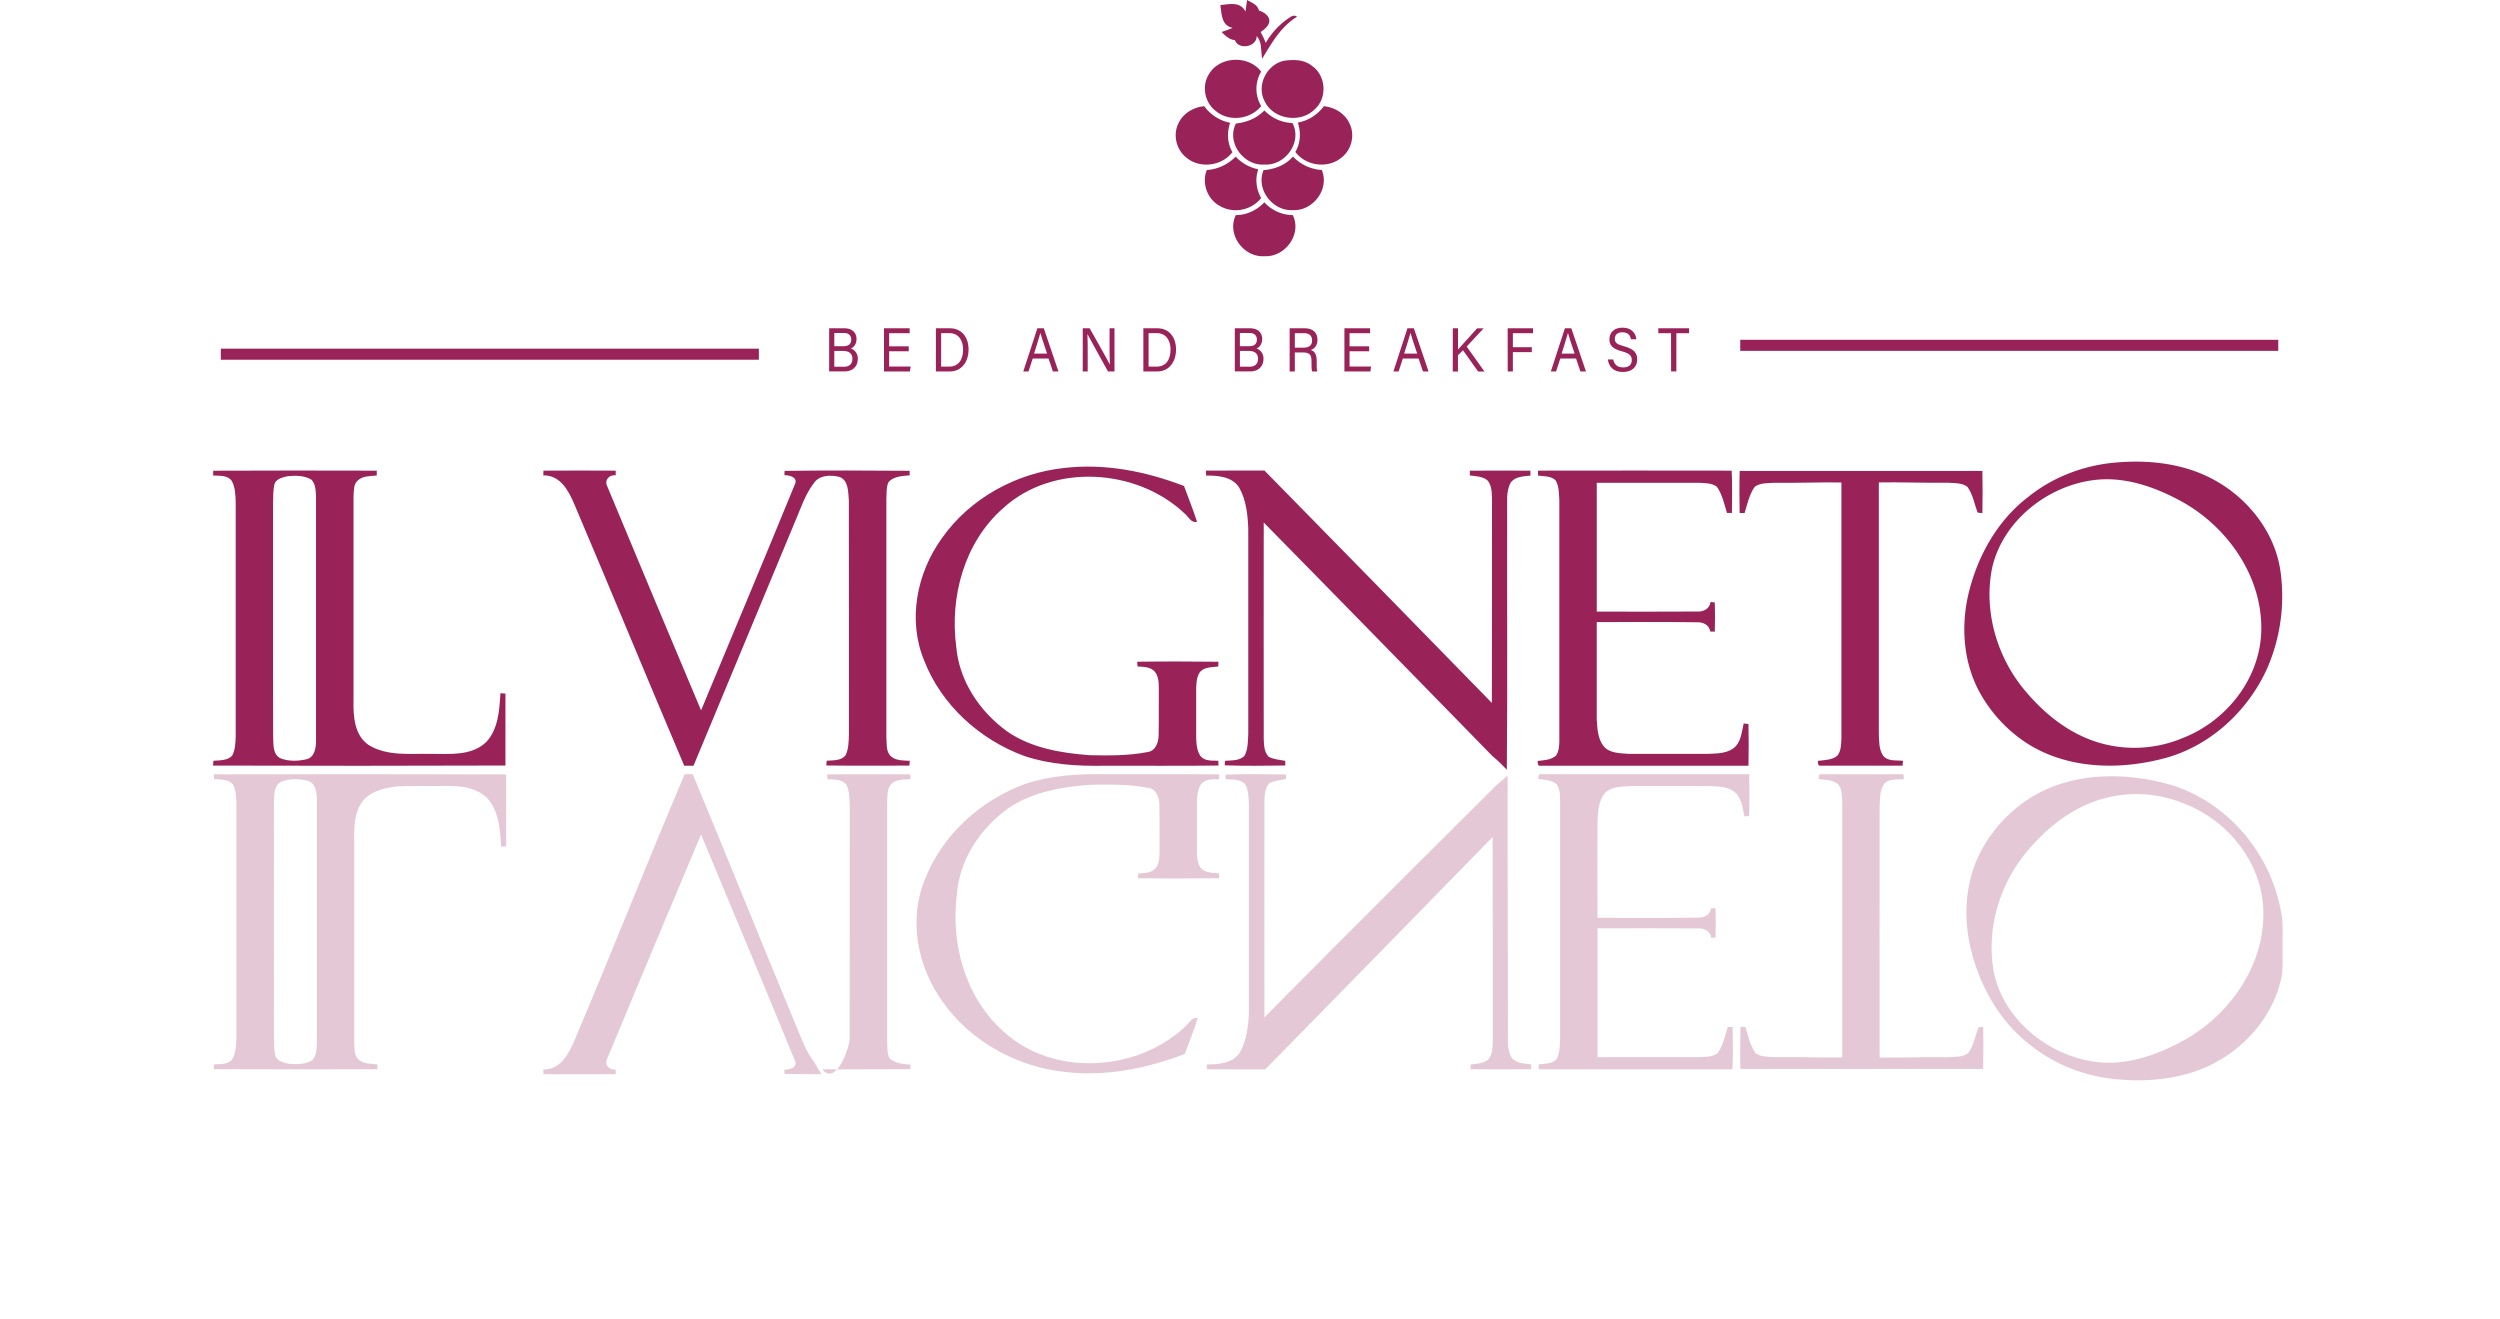 <svg xmlns="http://www.w3.org/2000/svg" xmlns:xlink="http://www.w3.org/1999/xlink" id="Layer_1" data-name="Layer 1" viewBox="0 0 2093.1 1104.38"><defs><style>.cls-1{fill:url(#Sfumatura_senza_nome_10);}.cls-2{fill:url(#Sfumatura_senza_nome_11);}.cls-3{fill:#992359;}.cls-4{mask:url(#mask);}.cls-5{opacity:0.25;}.cls-6{mask:url(#mask-2);}.cls-7{fill:url(#Sfumatura_senza_nome_17);}.cls-8{filter:url(#luminosity-invert-noclip);}</style><linearGradient id="Sfumatura_senza_nome_10" x1="1033.1" y1="794.81" x2="1043.09" y2="1012.61" gradientUnits="userSpaceOnUse"><stop offset="0" stop-color="#b3b3b3"></stop><stop offset="0.04" stop-color="#a7a7a7"></stop><stop offset="0.23" stop-color="#6c6c6c"></stop><stop offset="0.4" stop-color="#3e3e3e"></stop><stop offset="0.56" stop-color="#1c1c1c"></stop><stop offset="0.69" stop-color="#070707"></stop><stop offset="0.77"></stop></linearGradient><linearGradient id="Sfumatura_senza_nome_11" x1="1131.23" y1="1142.56" x2="1140.52" y2="1345.02" gradientUnits="userSpaceOnUse"><stop offset="0" stop-color="#b3b3b3"></stop><stop offset="0.11" stop-color="#c2c2c2"></stop><stop offset="0.39" stop-color="#e3e3e3"></stop><stop offset="0.62" stop-color="#f8f8f8"></stop><stop offset="0.77" stop-color="#fff"></stop></linearGradient><mask id="mask" x="105.66" y="627.61" width="1887.06" height="613.54" maskUnits="userSpaceOnUse"><g transform="translate(-29.48 -128.36)"><rect class="cls-1" x="135.14" y="755.97" width="1805.44" height="285.33"></rect><rect class="cls-2" x="249.12" y="1108.63" width="1773.08" height="260.89"></rect></g></mask><filter id="luminosity-invert-noclip" x="29.48" y="-8840.57" width="2093.1" height="32766" filterUnits="userSpaceOnUse" color-interpolation-filters="sRGB"></filter><mask id="mask-2" x="0" y="-8968.94" width="2093.1" height="32766" maskUnits="userSpaceOnUse"><g class="cls-8"></g></mask><linearGradient id="Sfumatura_senza_nome_17" x1="1048.35" y1="1200.53" x2="1038.28" y2="-345.1" gradientUnits="userSpaceOnUse"><stop offset="0.12" stop-color="#fff"></stop><stop offset="0.15" stop-color="#fff" stop-opacity="0.99"></stop><stop offset="0.17" stop-color="#fff" stop-opacity="0.95"></stop><stop offset="0.19" stop-color="#fff" stop-opacity="0.88"></stop><stop offset="0.21" stop-color="#fff" stop-opacity="0.78"></stop><stop offset="0.23" stop-color="#fff" stop-opacity="0.66"></stop><stop offset="0.25" stop-color="#fff" stop-opacity="0.51"></stop><stop offset="0.26" stop-color="#fff" stop-opacity="0.33"></stop><stop offset="0.28" stop-color="#fff" stop-opacity="0.12"></stop><stop offset="0.29" stop-color="#fff" stop-opacity="0"></stop></linearGradient></defs><title>logo vettoriale</title><path class="cls-3" d="M1073.55,128.36c3.92,2.28,8.9,3.82,10,9,1-.46,18.1,6.88,1.34,17.8a65.22,65.22,0,0,1,4.31,9.1,63.5,63.5,0,0,1,17.89-19.78c2.45-1.63,5.35-4.38,8.34-2.11-13.63,8.24-21.37,22.29-29.26,35.24-1.31-10.84-.25-13.37-4.54-19.17.13,9.53-15.42,11.87-18.24,3.47-4-.1-8-3.45-11.09-6.78q4.67-1.57,9.23-3.43c-9.42-1.93-9.23-11.57-10.31-19.06,7.63-.84,16.88-3.1,21,5.48C1072.71,134.87,1073.12,131.62,1073.55,128.36Z" transform="translate(-29.48 -128.36)"></path><path class="cls-3" d="M1041.58,190.63c8.66-15.32,33.44-16.34,43.77-2.26a28.28,28.28,0,0,0,.07,28.85c-9,11-26.66,13.37-37.77,4.27C1038.21,214.61,1035.31,200.54,1041.58,190.63Z" transform="translate(-29.48 -128.36)"></path><path class="cls-3" d="M1104.54,179.2c7.94-1.11,16.92-1.11,23.41,4.31,11.71,8,13,26.77,2.43,36.21-11.75,12.15-34.9,8.84-42.12-6.63C1081.16,199.89,1090.07,182.24,1104.54,179.2Z" transform="translate(-29.48 -128.36)"></path><path class="cls-3" d="M1016,231.9c3.77-8.48,12.62-13.87,21.75-14.61a34.92,34.92,0,0,0,21.65,13.85c-2.71,8.09-2.46,17.1,1.91,24.59-8.68,11.51-26.76,14-38,5C1014.54,254.28,1011.24,241.65,1016,231.9Z" transform="translate(-29.48 -128.36)"></path><path class="cls-3" d="M1064.23,231.78c8.94-.94,17.55-4.38,23.83-11a33.62,33.62,0,0,0,23.47,10.57c8.57,15.9-6,35.88-23.47,34.77C1070.71,267.34,1056.15,247.71,1064.23,231.78Z" transform="translate(-29.48 -128.36)"></path><path class="cls-3" d="M1039.86,270.72A37.1,37.1,0,0,0,1064,259.49a35.57,35.57,0,0,0,18.91,10.61,29.29,29.29,0,0,0,2.46,24c-7.77,10.21-23.1,13.36-34.22,6.87C1040.4,295.54,1035.4,281.83,1039.86,270.72Z" transform="translate(-29.48 -128.36)"></path><path class="cls-3" d="M1112,259.45a36.62,36.62,0,0,0,24.13,11.26c6.71,16.08-7.42,34.52-24.47,33.58-16.92.78-30.89-17.55-24.28-33.5C1096.65,270.09,1105.78,266.63,1112,259.45Z" transform="translate(-29.48 -128.36)"></path><path class="cls-3" d="M1064.18,308.44c9.09.07,17.7-4.18,23.87-10.69a32.43,32.43,0,0,0,23.8,10.7c7.86,16-6.45,35.43-23.79,34.4C1070.65,344,1056.25,324.44,1064.18,308.44Z" transform="translate(-29.48 -128.36)"></path><path class="cls-3" d="M1486.47,412.87q225.24,0,450.46,0v9.25q-225.24,0-450.46,0C1486.45,419,1486.45,416,1486.47,412.87Z" transform="translate(-29.48 -128.36)"></path><path class="cls-3" d="M214.37,420.29q225.22,0,450.46,0c0,3.08,0,6.17,0,9.25q-225.24,0-450.46,0C214.35,426.46,214.35,423.37,214.37,420.29Z" transform="translate(-29.48 -128.36)"></path><path class="cls-3" d="M920.51,520.16c34.07-4,68.52,2.87,100.27,15.1,3.63,10,7.72,19.87,10.9,30-5,1.22-7.14-4.38-10.41-7C981.1,520.23,910.46,515.8,869,554.13c-32.21,28.56-44.44,74-38.91,115.76,2.43,28.66,19.73,54.35,42.75,70.94,20.1,13.87,45,18,68.84,19.81,16.19.32,32.62.52,48.57-2.63,6.71-.85,9.18-8,9.27-13.84.32-12.8,0-25.63.15-38.45,0-5.1.05-10.81-3.33-15-3.58-4.09-9.44-4.07-14.44-4.32-.1-1.34-.22-2.67-.35-4,22.69-.34,45.38-.26,68.07,0q-.13,2-.18,4c-5.34.68-12,.24-15.58,5-2.49,3.86-2.73,8.67-2.89,13.14q0,20.4,0,40.82c.15,5.49.38,11.48,3.7,16.12,3.57,4.38,9.78,3.57,14.81,3.82,0,1,.13,3,.17,4-31.87.41-63.75.06-95.62.17-22.48.4-45.42-.93-66.88-8.15-37.29-13.61-69.4-42.6-83.87-79.8-14.09-33.86-6.29-73.42,14.83-102.61C841.48,545.65,880.24,524.4,920.51,520.16Z" transform="translate(-29.48 -128.36)"></path><path class="cls-3" d="M1802.25,515.5c27.54-2.26,56.38,1.15,80.88,14.59,28.61,15.56,50.95,43.84,55.65,76.41a151.74,151.74,0,0,1-10.93,81c-15.54,34.82-45.72,63.57-82.61,74.71-38.6,11.11-83.23,10.79-118.06-11.13a119.39,119.39,0,0,1-41.47-45.38c-12.5-24.39-14.36-53.25-8.24-79.71,7.4-31.41,23.92-61.47,49.86-81.38C1748.5,527.45,1775.09,517.54,1802.25,515.5Zm-19.87,14.82c-39.11,5-76.09,34.38-85,73.42-7.39,36.64,4.24,75.86,28.51,104,15.4,18.21,34.83,33.79,57.71,41.41a104.2,104.2,0,0,0,73.1-2.79c35.09-13.47,62.56-46.74,65.72-84.53,3.74-47.25-26.44-91.84-67.1-114C1833.2,535.83,1807.91,527,1782.38,530.32Z" transform="translate(-29.48 -128.36)"></path><path class="cls-3" d="M208,522.46c45.63-.24,91.28-.14,136.91-.05,0,1,0,3,0,4.06-5.38.58-11.58.19-15.84,4.11-3.77,3.21-3.22,8.66-3.6,13.12-.07,56.89,0,113.78,0,170.68-.31,13.19.53,29.33,12.49,37.62,15.69,9.8,35.06,7.13,52.67,7.54,15.44,0,33.35,1.78,45.61-9.59,10.48-10.83,11.32-27,12.24-41.2l4.18.29q0,30.12,0,60.24-122.38.44-244.79.05c.06-1,.2-3,.27-4,5.34-.53,11.94,0,15.78-4.43,2.59-4.72,2.63-10.36,2.89-15.61q0-98.34,0-196.7c-.25-6-.34-12.33-3.34-17.68-3.5-4.86-10.28-4.09-15.55-4.44C207.89,525.49,208,523.47,208,522.46ZM270.7,527c-4.07.91-9.23,1.83-11.22,6-1.53,5.47-1.17,11.26-1.39,16.89,0,64.73-.06,129.47.05,194.21.47,6.67-.89,15.76,6.42,19.25,6.83,2.58,14.65,2.32,21.69.65,6.52-1.67,7.78-9.29,7.82-15q.06-102.66,0-205.32c-.32-4.68-.33-10.28-3.95-13.78C284.4,526.47,277.18,526.38,270.7,527Z" transform="translate(-29.48 -128.36)"></path><path class="cls-3" d="M484.5,522.41q30.25-.2,60.51,0c0,1,0,2.91-.06,3.88-5.53-.67-9.7,4.12-7,9.36q39,93.83,78.49,187.46c26.25-63,52.58-125.89,78.45-189,3-6.06-4.08-7.93-8.66-7.89,0-.91.09-2.71.12-3.61,34.9-.51,69.84-.35,104.74-.08v3.8c-6.08.54-13.2.78-17.65,5.53-2.09,4.41-1.56,9.52-1.86,14.27q0,99.6,0,199.19c.48,5.17-.52,11.26,3.09,15.53,4.18,4.6,10.88,4.08,16.54,4.51-.15,1.34-.27,2.69-.35,4-23.19,0-46.4.18-69.6-.11.13-1.37.25-2.7.38-4,5.33-.38,12.1.17,15.77-4.53,2.68-5.5,2.62-11.86,2.83-17.85-.06-65.18.08-130.37-.07-195.55-.67-6.94-.05-17.21-8.31-19.77-7-1.68-16.43-1.49-20.88,5.17-7.12,9.13-10.69,20.23-15.18,30.73-29.11,70-56.56,136.08-85.68,206-1.47.07-6.3-.07-7.78,0-31.55-74.19-60.46-144.71-92-218.93-4.73-11.22-11.82-24.53-26-24.14C484.43,525.41,484.47,523.41,484.5,522.41Z" transform="translate(-29.48 -128.36)"></path><path class="cls-3" d="M1039.12,522.38c16.32-.13,32.64,0,49-.07q95.37,97.14,190.41,194.58c.17-56.91,0-113.83.1-170.74-.17-5.29-.11-11.26-3.69-15.53-4.1-3.45-9.79-3.57-14.85-4.19,0-1,0-3,0-4q25.34-.15,50.69,0c0,1,.07,3.1.08,4.12-5.8.66-13,.7-16.68,6-4,7.59-2.61,16.5-2.84,24.74-.19,71.83.36,143.71-.28,215.53-7.71-8.18-11.94-11.32-11.94-11.32s-127.54-130.63-191.59-195.67c-.1,60.24,0,120.48,0,180.73.18,5.2.22,11.2,4,15.26,4.2,2.44,9.28,2.6,14,3.55,0,1,0,2.92.06,3.9-16.9.2-33.83.47-50.72-.14l.2-3.78c5.56-.51,12.47.21,16.51-4.43,2.86-5.52,2.65-12,3-18.07q0-86,0-172c-.46-11.73-1.77-24-7.69-34.42-5.84-9.07-17.79-10-27.59-9.9Z" transform="translate(-29.48 -128.36)"></path><path class="cls-3" d="M1317.13,522.4q81.09-.14,162.19,0c.6,11.79.25,23.6.2,35.4h-4.16c-2.28-7.45-3.87-15.44-8.44-21.89-4.25-3.31-10.1-3-15.2-3.34q-42.67-.11-85.36,0,0,53.91,0,107.84c28,0,56.05.17,84.07-.06,5.34.36,10.48-2.4,11.21-8l3.54.41c.24,8.15.28,16.3,0,24.45l-3.77-.1c-.92-5.43-5.76-8-11-7.75-28-.46-56-.09-84.07-.19,0,27.12-.08,54.22,0,81.34.5,7.64.76,16.08,5.63,22.42,5.06,6.31,14,6,21.33,6.6q32.88.11,65.74,0c8.22-.33,17.73-.11,23.85-6.57,4.45-5.22,5-12.43,6.48-18.86l4,.37c.21,11.64.29,23.3,0,35q-87.21,0-174.39,0c-2.43.35-1.82-2.58-2.19-4,5.22-.63,11.18-.75,15.36-4.4,2.51-3.41,2.75-7.86,2.87-11.92q-.06-100.84,0-201.68c-.37-5.63-.15-11.74-3-16.76-3.75-4-9.86-3.5-14.83-4.16Z" transform="translate(-29.48 -128.36)"></path><path class="cls-3" d="M1486,522.67q101.6-.07,203.22,0c.28,11.75.19,23.53,0,35.29l-4-.42c-2.72-7.23-3.91-15.29-8.58-21.63-4.64-3.5-11-3-16.45-3.38-19.23.22-38.45-.53-57.68-.3q-.12,105.3,0,210.6c.29,6.08,0,12.81,3.51,18.09,3.87,5.17,11.12,3.75,16.75,4.42-.16,1.34-.28,2.7-.36,4.06-22.93,0-45.88.08-68.81,0-2.45.35-1.83-2.6-2.2-4,5.55-.74,12-.56,16.47-4.43,3.14-4,3.06-9.52,3.31-14.4q-.08-107.13,0-214.28c-18.72-.24-37.43.54-56.13.29-5.52.38-11.83-.12-16.46,3.38-4.58,6.44-6.16,14.44-8.45,21.89h-4.16C1485.81,546.1,1485.63,534.38,1486,522.67Z" transform="translate(-29.48 -128.36)"></path><path class="cls-3" d="M1159.49,232.06c-3.72-8.51-12.53-13.95-21.66-14.76a34.86,34.86,0,0,1-21.74,13.7c2.65,8.1,2.34,17.12-2.08,24.57,8.59,11.58,26.66,14.17,38,5.22C1160.82,254.45,1164.21,241.84,1159.49,232.06Z" transform="translate(-29.48 -128.36)"></path><path class="cls-3" d="M723.69,403.21h12.66c7,0,10.23,4,10.23,9,0,4.2-2.2,6.93-4.74,7.88a8.8,8.8,0,0,1,5.82,8.65c0,6.82-4.74,10.59-11,10.59h-13Zm11.83,15c4.78,0,6.64-2.06,6.64-5.59,0-3.2-2.09-5.48-6-5.48H728v11.07ZM728,435.4h8.15c4.15,0,7-2.13,7-6.64,0-3.92-2.3-6.56-7.86-6.56H728Z" transform="translate(-29.48 -128.36)"></path><path class="cls-3" d="M790.31,422.46H773.89v12.79h18l-.56,4.11H769.6V403.21h21.5v4.11H773.89v11h16.42Z" transform="translate(-29.48 -128.36)"></path><path class="cls-3" d="M813.05,403.21h11.8c9.27,0,15.55,6.93,15.55,17.71s-6.12,18.44-15.7,18.44H813.05Zm4.38,32.08h6.92c7.77,0,11.47-6.09,11.47-14.27,0-7.14-3.37-13.74-11.45-13.74h-6.94Z" transform="translate(-29.48 -128.36)"></path><path class="cls-3" d="M894.12,428.52l-3.55,10.84h-4.36L898,403.21h5.39l12.26,36.15H911l-3.66-10.84Zm12-4.11c-3.14-9.5-4.87-14.55-5.59-17.3h0c-.81,3.06-2.74,9.17-5.28,17.3Z" transform="translate(-29.48 -128.36)"></path><path class="cls-3" d="M936,439.36V403.21h5.79c4.74,8.45,15,26.43,16.89,30.36h.06c-.32-4.64-.29-10.34-.29-16.24V403.21h4.14v36.15h-5.44c-4.37-7.85-15.1-27.19-17.17-31.25h-.07c.24,4.12.24,10.25.24,16.77v14.48Z" transform="translate(-29.48 -128.36)"></path><path class="cls-3" d="M986.75,403.21h11.8c9.27,0,15.55,6.93,15.55,17.71s-6.12,18.44-15.7,18.44H986.75Zm4.38,32.08h6.92c7.77,0,11.47-6.09,11.47-14.27,0-7.14-3.37-13.74-11.45-13.74h-6.94Z" transform="translate(-29.48 -128.36)"></path><path class="cls-3" d="M1063.31,403.21H1076c7,0,10.22,4,10.22,9,0,4.2-2.2,6.93-4.73,7.88a8.81,8.81,0,0,1,5.82,8.65c0,6.82-4.75,10.59-11,10.59h-13Zm11.83,15c4.78,0,6.65-2.06,6.65-5.59,0-3.2-2.1-5.48-6-5.48h-8.22v11.07Zm-7.54,17.16h8.16c4.14,0,7-2.13,7-6.64,0-3.92-2.3-6.56-7.86-6.56h-7.32Z" transform="translate(-29.48 -128.36)"></path><path class="cls-3" d="M1113.56,423.44v15.92h-4.33V403.21h12.89c6.79,0,10.4,4,10.4,9.67,0,4.7-2.46,7.55-5.63,8.5,2.7.8,5,3,5,9.27v1.55c0,2.49-.1,5.65.45,7.16h-4.26c-.6-1.56-.56-4.38-.56-7.77v-.77c0-5.15-1.33-7.38-7.25-7.38Zm0-4h7.18c5,0,7.27-2.07,7.27-6.14,0-3.84-2.29-6-6.77-6h-7.68Z" transform="translate(-29.48 -128.36)"></path><path class="cls-3" d="M1175.8,422.46h-16.41v12.79h18l-.56,4.11h-21.76V403.21h21.5v4.11h-17.2v11h16.41Z" transform="translate(-29.48 -128.36)"></path><path class="cls-3" d="M1204,428.52l-3.55,10.84h-4.35l11.75-36.15h5.39l12.26,36.15h-4.67l-3.66-10.84Zm12-4.11c-3.15-9.5-4.88-14.55-5.59-17.3h-.05c-.8,3.06-2.74,9.17-5.27,17.3Z" transform="translate(-29.48 -128.36)"></path><path class="cls-3" d="M1245.83,403.21h4.35V421c2.45-2.79,10.83-11.88,16-17.74h5.45l-14.19,15.25,14.89,20.9h-5.31l-12.66-17.8-4.22,4.19v13.61h-4.35Z" transform="translate(-29.48 -128.36)"></path><path class="cls-3" d="M1291.75,403.21H1313v4.11h-16.89v11.73h15.84v4.1h-15.84v16.21h-4.31Z" transform="translate(-29.48 -128.36)"></path><path class="cls-3" d="M1335.82,428.52l-3.55,10.84h-4.36l11.76-36.15h5.38l12.26,36.15h-4.66L1349,428.52Zm12-4.11c-3.15-9.5-4.88-14.55-5.59-17.3h0c-.81,3.06-2.74,9.17-5.28,17.3Z" transform="translate(-29.48 -128.36)"></path><path class="cls-3" d="M1380.1,429.3c.89,4.33,3.6,6.68,8.38,6.68,5.15,0,7.19-2.65,7.19-6.06,0-3.63-1.63-5.66-8.24-7.41-7.78-2.07-10.48-5-10.48-10.07,0-5.37,3.61-9.75,11-9.75,7.86,0,11.1,5,11.54,9.73H1395c-.59-3.22-2.43-5.86-7.25-5.86-4,0-6.27,2-6.27,5.43s1.86,4.73,7.64,6.26c9.42,2.51,11.08,6.52,11.08,11.16,0,5.83-4,10.4-12,10.4-8.3,0-11.87-5-12.56-10.51Z" transform="translate(-29.48 -128.36)"></path><path class="cls-3" d="M1428.54,407.32h-10.66v-4.11h25.74v4.11H1433v32h-4.41Z" transform="translate(-29.48 -128.36)"></path><g class="cls-4"><g class="cls-5"><path class="cls-3" d="M921.15,1025.85c34.07,4,68.52-2.87,100.27-15.1,3.62-10,7.72-19.87,10.89-30-5-1.21-7.13,4.38-10.41,7-40.16,38.06-110.8,42.49-152.28,4.17-32.2-28.57-44.43-74-38.91-115.77,2.44-28.66,19.74-54.35,42.76-70.94,20.09-13.87,45-18,68.84-19.81,16.19-.32,32.62-.51,48.56,2.63,6.72.85,9.19,8,9.28,13.84.32,12.8,0,25.63.14,38.45,0,5.11.05,10.81-3.32,15-3.59,4.09-9.45,4.07-14.45,4.32-.1,1.34-.21,2.67-.35,4,22.69.34,45.39.26,68.08,0-.09-1.31-.15-2.63-.19-4-5.33-.68-12-.24-15.57-5-2.5-3.86-2.73-8.67-2.9-13.14q0-20.4,0-40.82c.15-5.49.39-11.48,3.7-16.12,3.58-4.38,9.78-3.57,14.82-3.82,0-1,.13-3,.16-4-31.87-.41-63.74-.06-95.61-.17-22.49-.4-45.42.93-66.88,8.15-37.3,13.61-69.4,42.6-83.87,79.8-14.09,33.86-6.3,73.42,14.83,102.61C842.12,1000.36,880.88,1021.61,921.15,1025.85Z" transform="translate(-29.48 -128.36)"></path><path class="cls-3" d="M1729.09,1003.08c-25.94-19.91-42.46-50-49.85-81.38-6.12-26.46-4.26-55.32,8.24-79.72a119.48,119.48,0,0,1,41.46-45.37c34.84-21.92,79.47-22.24,118.06-11.13,36.89,11.14,67.07,39.89,82.61,74.71a151.74,151.74,0,0,1,10.93,81c-4.7,32.57-27,60.85-55.65,76.41-24.49,13.44-53.34,16.85-80.88,14.59C1776.86,1030.17,1750.26,1020.27,1729.09,1003.08Zm128-3.29c40.66-22.11,70.84-66.7,67.09-113.95-3.15-37.79-30.63-71.06-65.72-84.53a104.17,104.17,0,0,0-73.09-2.79c-22.89,7.62-42.31,23.2-57.71,41.41-24.28,28.19-35.91,67.41-28.51,104.05,8.93,39,45.92,68.39,85,73.42C1809.67,1020.7,1835,1011.89,1857.06,999.79Z" transform="translate(-29.48 -128.36)"></path><path class="cls-3" d="M208.5,1019.51c5.26-.35,12.05.42,15.55-4.44,3-5.35,3.09-11.72,3.34-17.68q0-98.34,0-196.7c-.26-5.25-.3-10.89-2.89-15.61-3.84-4.48-10.44-3.9-15.78-4.43-.07-1-.21-3-.27-4q122.38-.21,244.79.05.09,30.13,0,60.24l-4.18.29c-.92-14.21-1.76-30.37-12.24-41.2-12.26-11.37-30.17-9.55-45.61-9.58-17.61.4-37-2.27-52.67,7.53-12,8.29-12.81,24.43-12.5,37.62q.07,85.35,0,170.68c.37,4.46-.17,9.91,3.6,13.12,4.26,3.92,10.46,3.53,15.84,4.12,0,1,0,3,0,4.05-45.63.09-91.28.19-136.92-.05Zm82.27-3.4c3.61-3.5,3.63-9.1,4-13.78q0-102.66,0-205.31c0-5.7-1.31-13.32-7.82-15-7-1.67-14.86-1.93-21.7.65-7.31,3.49-5.94,12.58-6.41,19.25-.12,64.74,0,129.48,0,194.21.22,5.63-.14,11.42,1.39,16.89,2,4.14,7.15,5.06,11.22,6C277.81,1019.63,285,1019.55,290.77,1016.11Z" transform="translate(-29.48 -128.36)"></path><path class="cls-3" d="M725.69,1027a11.29,11.29,0,0,0,4.58-3.31c-4.1,0-8.2-.06-12.29-.08C720,1026.19,722.32,1027.79,725.69,1027Z" transform="translate(-29.48 -128.36)"></path><path class="cls-3" d="M695.82,986.69c-29.11-70-57.24-140.15-86.36-210.12-1.47-.06-5.29.08-6.76,0-31.55,74.2-60.8,148.79-92.31,223-4.73,11.22-11.82,24.53-26,24.15,0,1,.06,3,.09,4q30.25.18,60.51,0c0-1,0-2.92-.06-3.88-5.53.67-9.7-4.12-7-9.37q39-93.81,78.49-187.46c26.25,63,52.58,125.9,78.45,189,3,6.06-4.08,7.93-8.66,7.89,0,.9.09,2.71.12,3.61,10.32.15,20.65.15,31,.2-2.2-2.83-4-6.84-6.34-10.32C703.88,1008.29,700.31,997.2,695.82,986.69Z" transform="translate(-29.48 -128.36)"></path><path class="cls-3" d="M772.23,999.88q0-99.6,0-199.19c.49-5.17-.52-11.26,3.09-15.53,4.19-4.6,10.89-4.08,16.55-4.51-.15-1.34-.27-2.69-.35-4-23.19,0-46.4-.18-69.6.12.13,1.36.25,2.69.37,4,5.34.38,12.1-.17,15.78,4.53,2.68,5.5,2.62,11.86,2.83,17.85-.06,65.18.07,130.37-.08,195.55-.54,5.57-4.68,18.67-10.55,25q30.75,0,61.47-.2v-3.8c-6.08-.54-13.19-.78-17.64-5.53C772,1009.74,772.53,1004.63,772.23,999.88Z" transform="translate(-29.48 -128.36)"></path><path class="cls-3" d="M1039.76,1023.63c16.32.13,32.64,0,49,.07q95.37-97.14,190.41-194.58c.17,56.91,0,113.83.1,170.74-.18,5.29-.12,11.26-3.69,15.53-4.11,3.45-9.79,3.57-14.86,4.19,0,1,0,3,0,4q25.33.14,50.7,0c0-1,.06-3.09.07-4.12-5.79-.66-13-.69-16.68-6-4-7.59-2.6-16.5-2.84-24.74-.18-71.83-.27-211-.27-211l-10.3,8.94S1152.17,915.15,1088.11,980.2c-.1-60.25,0-120.49,0-180.74.19-5.2.23-11.2,4-15.26,4.21-2.44,9.29-2.6,14-3.55,0-1,0-2.92.07-3.9-16.91-.2-33.84-.47-50.73.14l.2,3.78c5.56.51,12.48-.21,16.52,4.43,2.86,5.52,2.64,12,3,18.08q0,86,0,172c-.46,11.74-1.76,24-7.68,34.42-5.85,9.07-17.8,10-27.59,9.9Z" transform="translate(-29.48 -128.36)"></path><path class="cls-3" d="M1317.76,1023.62q81.09.12,162.2,0c.59-11.79.25-23.6.2-35.4H1476c-2.28,7.45-3.87,15.44-8.44,21.89-4.26,3.31-10.1,3-15.2,3.34q-42.67.11-85.36,0,0-53.91,0-107.84c28,0,56-.17,84.07.06,5.34-.36,10.47,2.4,11.21,8l3.53-.41c.25-8.15.29-16.3,0-24.45l-3.77.1c-.92,5.43-5.76,8-11,7.75-28,.46-56,.09-84.07.19,0-27.12-.09-54.22,0-81.34.5-7.64.76-16.08,5.62-22.42,5.07-6.31,14-6,21.34-6.6q32.87-.1,65.74,0c8.21.33,17.73.11,23.85,6.57,4.44,5.22,5.05,12.43,6.48,18.86l4-.37c.21-11.64.28-23.3,0-35q-87.19,0-174.38,0c-2.43-.35-1.83,2.58-2.2,4,5.23.63,11.18.75,15.37,4.4,2.5,3.41,2.75,7.86,2.86,11.93q0,100.83,0,201.67c-.38,5.63-.15,11.74-3.06,16.76-3.75,4-9.85,3.5-14.83,4.16Z" transform="translate(-29.48 -128.36)"></path><path class="cls-3" d="M1486.62,1023.34q101.61.07,203.23,0c.27-11.75.19-23.53.05-35.29l-4,.42c-2.72,7.24-3.91,15.29-8.58,21.63-4.64,3.51-11,3-16.46,3.38-19.22-.22-38.45.53-57.67.3q-.14-105.3,0-210.59c.3-6.09,0-12.82,3.51-18.1,3.88-5.17,11.12-3.75,16.76-4.42-.16-1.33-.29-2.7-.36-4.06-22.94,0-45.88-.08-68.82,0-2.44-.35-1.82,2.6-2.19,4,5.54.74,12,.56,16.46,4.43,3.14,4,3.07,9.52,3.32,14.4q-.08,107.13,0,214.28c-18.73.24-37.43-.54-56.13-.29-5.53-.38-11.83.13-16.46-3.38-4.58-6.44-6.17-14.44-8.45-21.89h-4.16C1486.45,999.91,1486.26,1011.63,1486.62,1023.34Z" transform="translate(-29.48 -128.36)"></path></g></g><g class="cls-6"><rect class="cls-7" y="744.14" width="2093.1" height="360.24"></rect></g></svg>